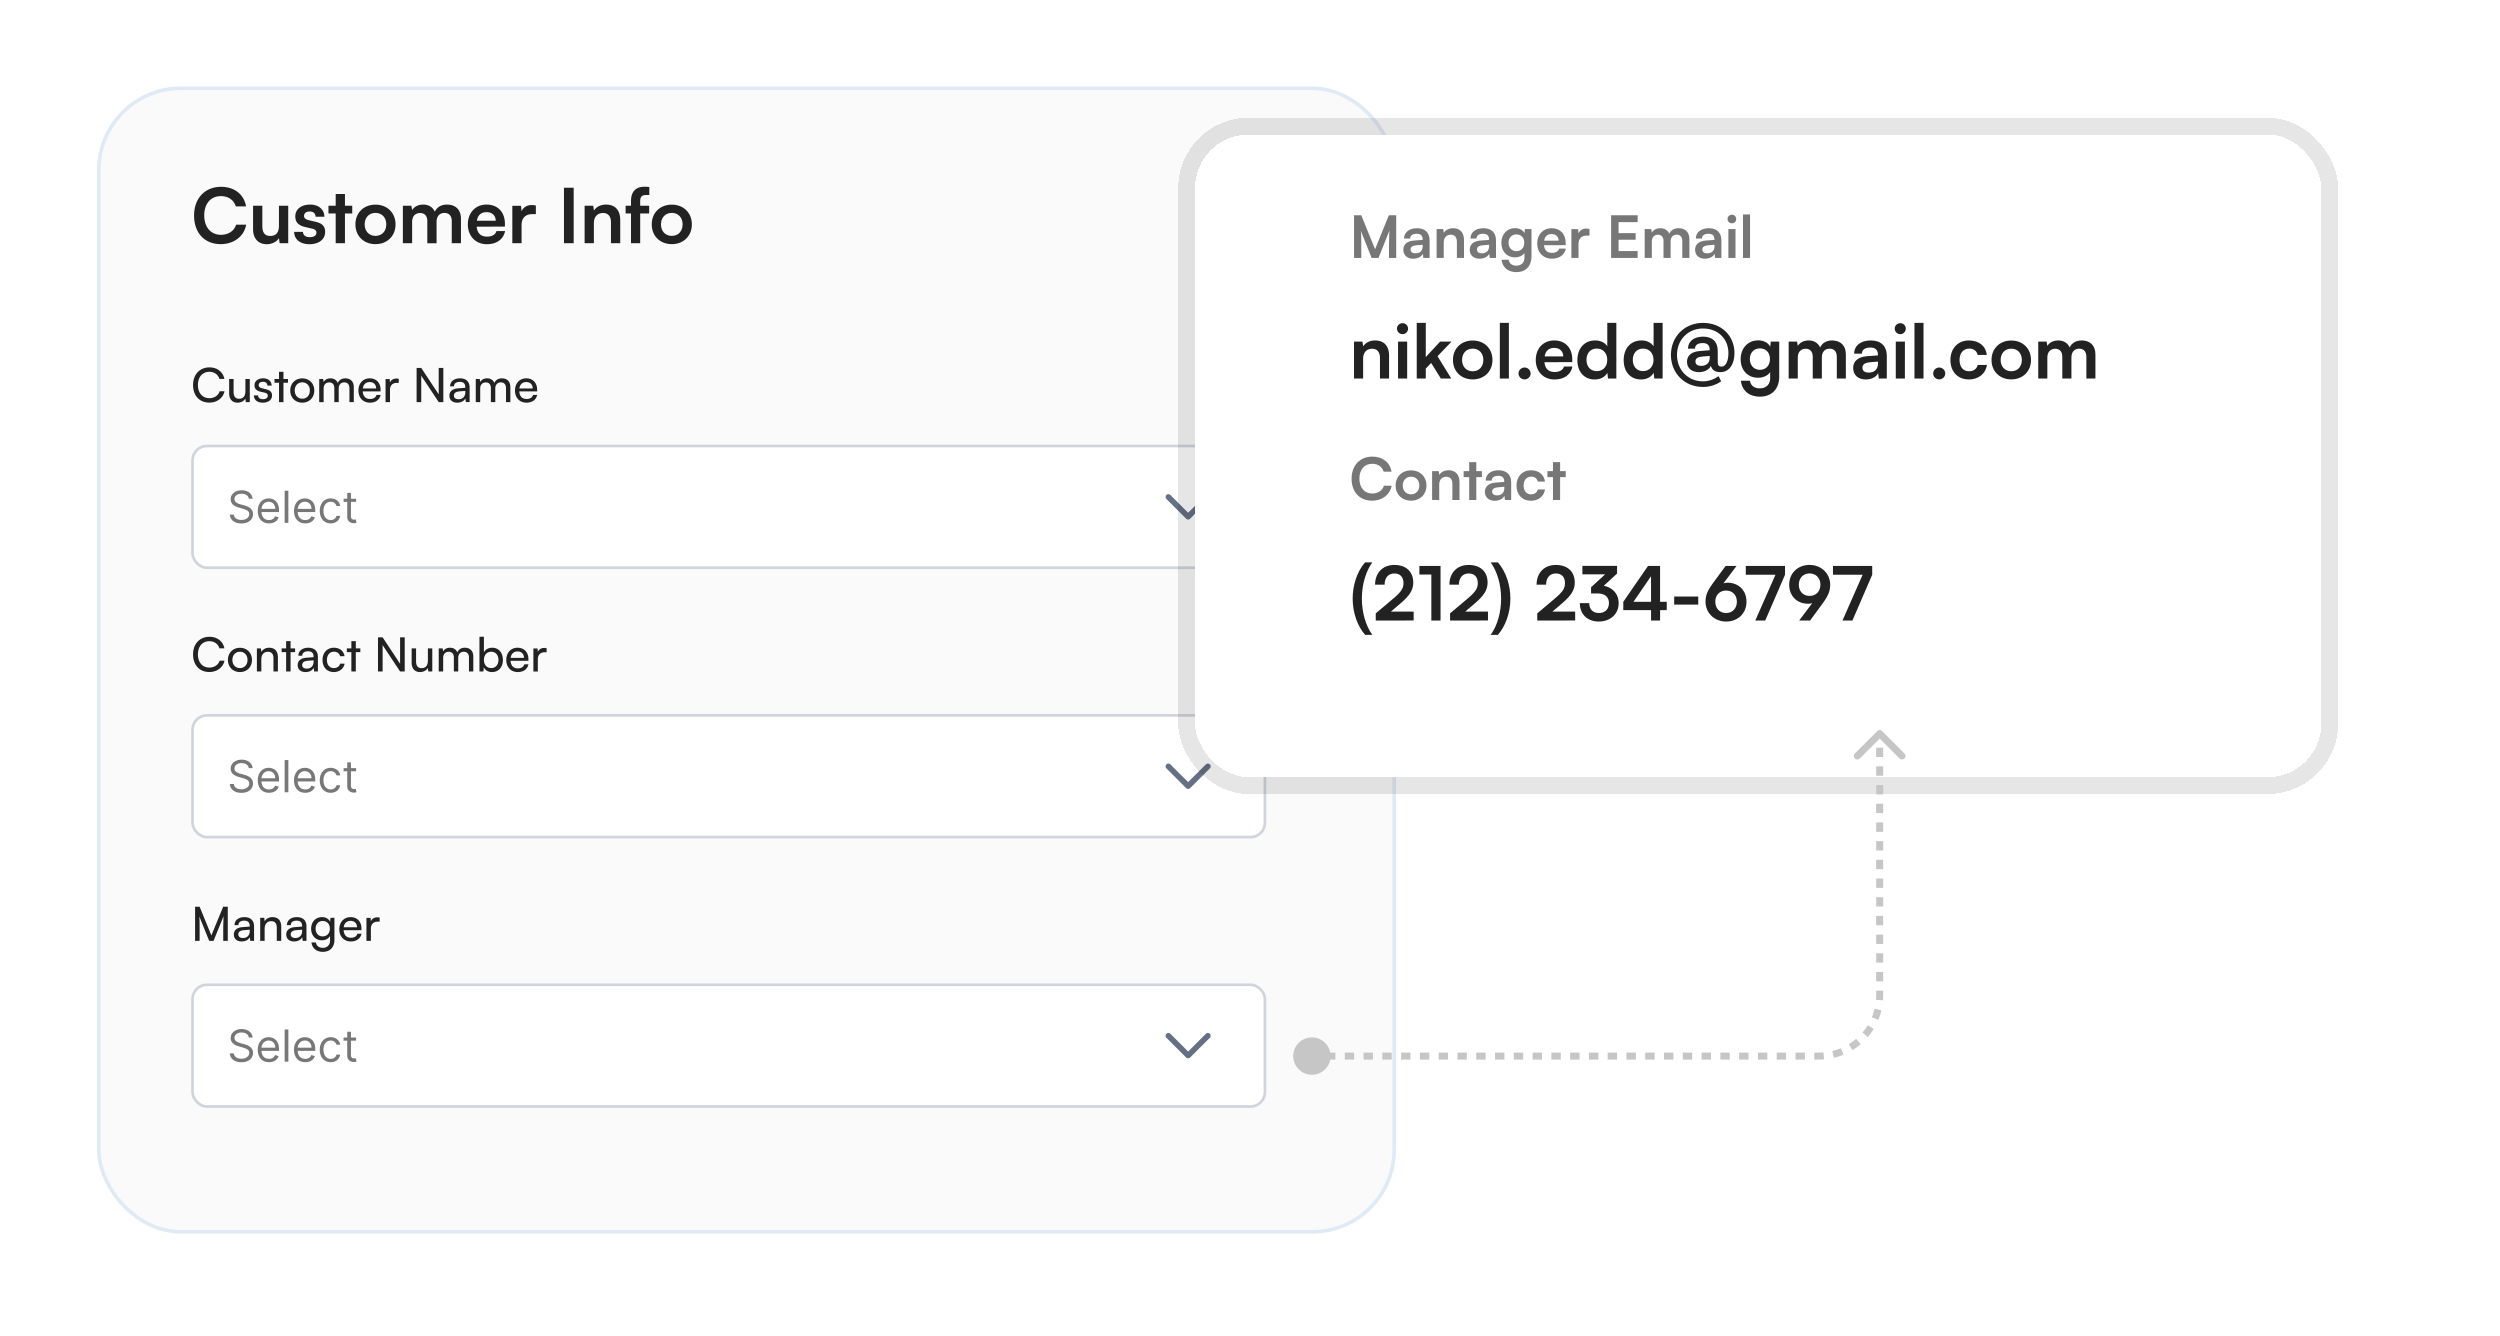 <svg xmlns="http://www.w3.org/2000/svg" xmlns:xlink="http://www.w3.org/1999/xlink" width="535" height="286" fill="none" xmlns:v="https://vecta.io/nano"><style><![CDATA[.B{fill:#777}.C{fill:#222}.D{fill:#fff}.E{color-interpolation-filters:sRGB}.F{flood-opacity:0}.G{stroke:#d0d5dd}.H{stroke-width:.592}.I{stroke:#667085}.J{stroke-width:1.207}.K{stroke-linecap:round}.L{stroke-linejoin:round}.M{shape-rendering:crispEdges}]]></style><g clip-path="url(#G)"><rect x=".75" y=".5" width="534" height="285" rx="16" class="D"/><mask id="A" maskUnits="userSpaceOnUse" x="0" y="0" width="535" height="286"><path fill="url(#F)" d="M.75.5h534v285H.75z"/></mask><g mask="url(#A)"><rect x="21.14" y="18.89" width="277.22" height="244.72" rx="17.55" fill="#fafafa" stroke="#e0eaf6" stroke-width=".78"/><path d="M112.664 86.171c-1.456 0-2.456-1.051-2.456-2.588 0-1.547.98-2.618 2.416-2.618 1.405 0 2.325.97 2.325 2.436v.354l-3.822.01c.071 1.041.617 1.617 1.557 1.617.738 0 1.223-.303 1.385-.869h.89c-.243 1.061-1.072 1.658-2.295 1.658zm-.04-4.407c-.829 0-1.355.495-1.476 1.365h2.85c0-.819-.535-1.365-1.374-1.365zm-9.86 4.286h-.95v-4.943h.849l.091.647c.253-.465.779-.788 1.476-.788.768 0 1.314.384 1.567 1.001.233-.617.829-1.001 1.597-1.001 1.132 0 1.82.708 1.82 1.85v3.235h-.93v-3.002c0-.778-.435-1.223-1.102-1.223-.718 0-1.193.505-1.193 1.294v2.932h-.94V83.04c0-.778-.425-1.203-1.092-1.203-.718 0-1.193.495-1.193 1.284v2.932zm-4.904.121c-1.061 0-1.688-.596-1.688-1.496 0-.91.677-1.476 1.84-1.567l1.557-.121v-.141c0-.829-.495-1.122-1.163-1.122-.799 0-1.254.354-1.254.95h-.829c0-1.031.849-1.708 2.123-1.708 1.223 0 2.052.647 2.052 1.981v3.103h-.809l-.101-.799c-.253.566-.93.92-1.729.92zm.273-.738c.9 0 1.446-.586 1.446-1.516v-.263l-1.264.101c-.839.081-1.183.404-1.183.89 0 .526.384.788 1.001.788zm-7.99.617h-.991v-7.309h.991l3.74 5.651v-5.651h.991v7.309h-.991l-3.74-5.651v5.651zm-4.808-4.984v.869h-.424c-.9 0-1.456.546-1.456 1.496v2.618h-.95v-4.933h.889l.061.748c.202-.516.698-.859 1.375-.859a2.29 2.29 0 0 1 .505.061zm-6.176 5.105c-1.456 0-2.456-1.051-2.456-2.588 0-1.547.981-2.618 2.416-2.618 1.405 0 2.325.97 2.325 2.436v.354l-3.821.01c.071 1.041.617 1.617 1.557 1.617.738 0 1.223-.303 1.385-.869h.89c-.243 1.061-1.072 1.658-2.295 1.658zm-.04-4.407c-.829 0-1.355.495-1.476 1.365h2.851c0-.819-.536-1.365-1.375-1.365zm-9.86 4.286h-.95v-4.943h.849l.091.647c.253-.465.778-.788 1.476-.788.768 0 1.314.384 1.567 1.001.233-.617.829-1.001 1.597-1.001 1.132 0 1.82.708 1.82 1.85v3.235h-.93v-3.002c0-.778-.435-1.223-1.102-1.223-.718 0-1.193.505-1.193 1.294v2.932h-.94V83.04c0-.778-.425-1.203-1.092-1.203-.718 0-1.193.495-1.193 1.284v2.932zm-7.147-2.477c0-1.526 1.092-2.598 2.578-2.598 1.476 0 2.568 1.072 2.568 2.598s-1.092 2.598-2.568 2.598c-1.486 0-2.578-1.072-2.578-2.598zm.96 0c0 1.031.657 1.749 1.617 1.749.95 0 1.617-.718 1.617-1.749s-.667-1.749-1.617-1.749c-.96 0-1.617.718-1.617 1.749zm-2.411 2.477h-.95v-4.145h-.97v-.799h.97V79.56h.95v1.547h.97v.799h-.97v4.145zm-6.33-1.435h.91c0 .505.384.809 1.011.809.667 0 1.051-.273 1.051-.728 0-.334-.162-.536-.677-.667l-.869-.202c-.88-.212-1.294-.647-1.294-1.375 0-.91.768-1.486 1.86-1.486 1.082 0 1.789.606 1.81 1.547h-.91c-.02-.495-.354-.809-.93-.809-.596 0-.93.263-.93.718 0 .334.243.556.728.677l.869.212c.839.202 1.254.586 1.254 1.324 0 .94-.809 1.537-1.981 1.537-1.162 0-1.9-.617-1.9-1.557zm-1.816-3.508h.94v4.943h-.849l-.101-.748c-.283.516-.94.869-1.668.869-1.152 0-1.799-.778-1.799-1.991v-3.073h.95v2.76c0 1.061.455 1.466 1.183 1.466.869 0 1.344-.556 1.344-1.617v-2.608zm-7.735 5.054c-2.082 0-3.467-1.496-3.467-3.76 0-2.254 1.425-3.781 3.518-3.781 1.648 0 2.911.981 3.184 2.477h-1.061c-.273-.95-1.092-1.526-2.153-1.526-1.476 0-2.446 1.112-2.446 2.82s.97 2.82 2.446 2.82c1.072 0 1.921-.576 2.194-1.476h1.051c-.313 1.456-1.617 2.426-3.265 2.426z" class="C"/><g filter="url(#B)"><rect x="40.898" y="94.55" width="230.1" height="26.65" rx="3.381" class="D"/><rect x="41.194" y="94.846" width="229.508" height="26.058" rx="3.085" class="G H"/><use xlink:href="#H" class="B"/><path d="M70.769 111.411c-.484 0-.901-.114-1.25-.343a2.23 2.23 0 0 1-.807-.944c-.188-.401-.282-.86-.282-1.375 0-.524.096-.987.289-1.388a2.28 2.28 0 0 1 .813-.945 2.19 2.19 0 0 1 1.224-.343c.363 0 .69.067.981.202s.53.323.716.565a1.76 1.76 0 0 1 .346.847h-.793a1.23 1.23 0 0 0-.403-.626c-.206-.183-.484-.275-.834-.275-.309 0-.58.081-.813.242s-.411.384-.541.676-.192.628-.192 1.018c0 .399.063.746.188 1.042a1.59 1.59 0 0 0 .538.689c.233.164.507.246.82.246a1.41 1.41 0 0 0 .561-.108c.168-.072.31-.175.427-.309a1.19 1.19 0 0 0 .249-.484h.793c-.045.305-.156.579-.333.823s-.407.435-.696.578-.621.212-1.002.212z" class="B"/><use xlink:href="#I" class="B"/><path d="M61.709 104.419v6.885h-.793v-6.885h.793z" class="B"/><use xlink:href="#J" class="B"/><path d="M53.242 106.14c-.04-.34-.204-.605-.491-.793s-.639-.282-1.055-.282a2 2 0 0 0-.8.148c-.226.098-.403.234-.531.406s-.188.369-.188.589c0 .183.044.341.131.474a1.17 1.17 0 0 0 .343.326 2.46 2.46 0 0 0 .437.211l.42.132.699.188c.179.047.379.112.598.195a2.78 2.78 0 0 1 .635.339c.204.141.372.323.504.545s.198.494.198.817a1.81 1.81 0 0 1-.292 1.008c-.193.3-.475.539-.847.716s-.819.266-1.348.266c-.493 0-.92-.08-1.281-.239s-.641-.381-.847-.666-.319-.615-.346-.991h.861c.022.26.11.475.262.645a1.42 1.42 0 0 0 .585.377c.237.08.493.121.766.121.318 0 .604-.052.857-.155s.454-.251.602-.437.222-.408.222-.659c0-.228-.064-.414-.192-.558s-.296-.26-.504-.349a5.36 5.36 0 0 0-.676-.236l-.847-.242c-.538-.154-.964-.375-1.277-.662s-.471-.662-.471-1.126c0-.385.104-.722.313-1.008a2.07 2.07 0 0 1 .847-.673c.356-.161.754-.242 1.193-.242s.838.08 1.183.239.619.372.82.645a1.61 1.61 0 0 1 .323.931h-.807z" class="B"/><path d="M250.035 105.762l4.226 4.225 4.226-4.225" class="I J K L"/></g><path d="M116.975 138.716v.87h-.425c-.9 0-1.456.546-1.456 1.496v2.618h-.95v-4.933h.89l.06.748c.203-.516.698-.859 1.375-.859a2.32 2.32 0 0 1 .506.06zm-6.177 5.105c-1.455 0-2.456-1.051-2.456-2.588 0-1.546.98-2.618 2.416-2.618 1.405 0 2.325.971 2.325 2.437v.353l-3.821.01c.07 1.042.616 1.618 1.556 1.618.738 0 1.224-.303 1.385-.87h.89c-.243 1.062-1.072 1.658-2.295 1.658zm-.04-4.407c-.829 0-1.355.495-1.476 1.365h2.851c0-.819-.536-1.365-1.375-1.365zm-7.295 4.286h-.859v-7.44h.95v3.346c.324-.647.991-.991 1.799-.991 1.416 0 2.265 1.112 2.265 2.639 0 1.496-.89 2.567-2.325 2.567-.779 0-1.436-.343-1.759-1.021l-.071.9zm.101-2.487c0 1.031.587 1.749 1.557 1.749s1.547-.728 1.547-1.749c0-1.011-.577-1.738-1.547-1.738s-1.557.727-1.557 1.738zm-8.727 2.487h-.95v-4.943h.849l.091.647c.253-.465.778-.789 1.476-.789.768 0 1.314.384 1.567 1.001.233-.617.829-1.001 1.597-1.001 1.132 0 1.82.708 1.82 1.85v3.235h-.93v-3.002c0-.779-.435-1.223-1.102-1.223-.718 0-1.193.505-1.193 1.293v2.932h-.94v-3.012c0-.779-.424-1.203-1.092-1.203-.718 0-1.193.495-1.193 1.283v2.932zm-3.269-4.943h.94v4.943h-.849l-.101-.748c-.283.516-.94.869-1.668.869-1.152 0-1.799-.778-1.799-1.991v-3.073h.95v2.76c0 1.061.455 1.465 1.183 1.465.869 0 1.344-.556 1.344-1.617v-2.608zM81.88 143.7h-.991v-7.309h.991l3.74 5.651v-5.651h.991v7.309h-.991l-3.74-5.651v5.651zm-5.739 0h-.95v-4.145h-.97v-.798h.97v-1.547h.95v1.547h.97v.798h-.97v4.145zm-7.119-2.467c0-1.546.981-2.618 2.426-2.618 1.243 0 2.113.708 2.285 1.81h-.95c-.162-.627-.667-.961-1.304-.961-.9 0-1.516.688-1.516 1.759 0 1.062.576 1.749 1.476 1.749.677 0 1.183-.354 1.354-.94h.95c-.192 1.072-1.112 1.789-2.305 1.789-1.456 0-2.416-1.031-2.416-2.588zm-3.631 2.588c-1.061 0-1.688-.596-1.688-1.496 0-.91.677-1.476 1.84-1.567l1.557-.121v-.141c0-.829-.495-1.123-1.162-1.123-.799 0-1.254.354-1.254.951h-.829c0-1.031.849-1.709 2.123-1.709 1.223 0 2.052.647 2.052 1.982v3.103h-.809l-.101-.799c-.253.567-.93.92-1.729.92zm.273-.738c.9 0 1.446-.586 1.446-1.516v-.263l-1.264.101c-.839.081-1.183.405-1.183.89 0 .526.384.788 1.001.788zm-3.482.617h-.95v-4.145h-.97v-.798h.97v-1.547h.95v1.547h.97v.798h-.97v4.145zm-6.26 0h-.95v-4.943h.859l.101.758c.313-.566.94-.9 1.638-.9 1.304 0 1.9.799 1.9 2.062v3.023h-.95v-2.81c0-1.001-.465-1.405-1.193-1.405-.89 0-1.405.637-1.405 1.597v2.618zm-7.147-2.477c0-1.526 1.092-2.598 2.578-2.598 1.476 0 2.568 1.072 2.568 2.598s-1.092 2.598-2.568 2.598c-1.486 0-2.578-1.071-2.578-2.598zm.96 0c0 1.031.657 1.749 1.617 1.749.95 0 1.617-.718 1.617-1.749s-.667-1.748-1.617-1.748c-.96 0-1.617.717-1.617 1.748zm-4.955 2.588c-2.082 0-3.467-1.496-3.467-3.76 0-2.255 1.425-3.781 3.518-3.781 1.648 0 2.911.981 3.184 2.477h-1.061c-.273-.951-1.092-1.527-2.153-1.527-1.476 0-2.446 1.112-2.446 2.821s.97 2.82 2.446 2.82c1.072 0 1.921-.576 2.194-1.476h1.051c-.313 1.456-1.617 2.426-3.265 2.426z" class="C"/><g filter="url(#C)"><rect x="40.898" y="152.2" width="230.1" height="26.65" rx="3.381" class="D"/><rect x="41.194" y="152.496" width="229.508" height="26.058" rx="3.085" class="G H"/><path d="M76.204 163.79v.673h-2.676v-.673h2.676zm-1.896-1.237h.793v4.922c0 .224.032.392.097.504s.152.184.256.222a1.02 1.02 0 0 0 .333.054 1.39 1.39 0 0 0 .215-.014l.134-.027.161.713a1.62 1.62 0 0 1-.592.094c-.224 0-.444-.048-.659-.145s-.39-.243-.531-.44-.208-.446-.208-.746v-5.137z" class="B"/><path d="M70.769 169.061c-.484 0-.901-.114-1.25-.343a2.23 2.23 0 0 1-.807-.944c-.188-.401-.282-.86-.282-1.375 0-.524.096-.987.289-1.388a2.28 2.28 0 0 1 .813-.945 2.19 2.19 0 0 1 1.224-.343c.363 0 .69.067.981.202s.53.323.716.565a1.76 1.76 0 0 1 .346.847h-.793c-.061-.236-.195-.444-.403-.625s-.484-.276-.834-.276c-.309 0-.58.081-.813.242s-.411.384-.541.676-.192.628-.192 1.018c0 .399.063.746.188 1.042a1.59 1.59 0 0 0 .538.689c.233.164.507.246.82.246a1.41 1.41 0 0 0 .561-.108c.168-.072.31-.175.427-.309a1.19 1.19 0 0 0 .249-.484h.793c-.045.305-.156.579-.333.823s-.407.435-.696.578-.621.212-1.002.212z" class="B"/><path d="M65.326 169.061c-.498 0-.927-.11-1.287-.329a2.21 2.21 0 0 1-.83-.928c-.193-.399-.289-.863-.289-1.392s.096-.995.289-1.398.466-.722.813-.948.757-.343 1.224-.343a2.44 2.44 0 0 1 .797.135 1.96 1.96 0 0 1 .716.437c.215.199.387.464.514.793s.192.735.192 1.217v.336h-3.98v-.686h3.173c0-.291-.058-.551-.175-.78a1.32 1.32 0 0 0-.491-.541c-.211-.132-.459-.198-.746-.198-.316 0-.589.078-.82.235a1.55 1.55 0 0 0-.528.605 1.78 1.78 0 0 0-.185.8v.457c0 .39.067.721.202.992s.326.474.568.615.523.209.844.209c.208 0 .397-.03.565-.088a1.2 1.2 0 0 0 .44-.269c.123-.121.218-.271.286-.45l.766.215c-.081.26-.216.489-.407.686s-.426.347-.706.457a2.63 2.63 0 0 1-.945.161z" class="B"/><path d="M61.709 162.069v6.885h-.793v-6.885h.793z" class="B"/><path d="M57.571 169.061c-.498 0-.927-.11-1.287-.329a2.21 2.21 0 0 1-.83-.928c-.193-.399-.289-.863-.289-1.392s.096-.995.289-1.398.466-.722.813-.948.757-.343 1.224-.343a2.44 2.44 0 0 1 .797.135 1.96 1.96 0 0 1 .716.437c.215.199.387.464.514.793s.192.735.192 1.217v.336h-3.98v-.686h3.173c0-.291-.058-.551-.175-.78a1.32 1.32 0 0 0-.491-.541c-.211-.132-.459-.198-.746-.198-.316 0-.589.078-.82.235a1.55 1.55 0 0 0-.528.605 1.78 1.78 0 0 0-.185.8v.457c0 .39.067.721.202.992s.326.474.568.615.523.209.844.209c.208 0 .397-.03.565-.088a1.2 1.2 0 0 0 .44-.269 1.22 1.22 0 0 0 .286-.45l.766.215c-.081.26-.216.489-.407.686s-.426.347-.706.457a2.63 2.63 0 0 1-.945.161z" class="B"/><use xlink:href="#K" class="B"/><path d="M250.035 163.412l4.226 4.225 4.226-4.225" class="I J K L"/></g><path d="M81.248 196.366v.87h-.425c-.9 0-1.456.546-1.456 1.496v2.618h-.95v-4.933h.89l.061.748c.202-.516.698-.859 1.375-.859a2.31 2.31 0 0 1 .505.06zm-6.176 5.105c-1.456 0-2.457-1.051-2.457-2.588 0-1.546.981-2.618 2.416-2.618 1.405 0 2.325.971 2.325 2.436v.354l-3.821.01c.071 1.042.617 1.618 1.557 1.618.738 0 1.223-.303 1.385-.87h.89c-.243 1.062-1.072 1.658-2.295 1.658zm-.04-4.407c-.829 0-1.355.495-1.476 1.365h2.851c0-.819-.536-1.365-1.375-1.365zm-8.448 1.688c0-1.395.9-2.487 2.335-2.487.799 0 1.415.364 1.729.981l.071-.839h.849v4.741c0 1.557-.96 2.547-2.477 2.547-1.344 0-2.264-.758-2.446-2.011h.95c.121.727.667 1.152 1.496 1.152.93 0 1.537-.607 1.537-1.547v-.99c-.323.576-.971.92-1.749.92-1.405 0-2.295-1.082-2.295-2.467zm.95-.02c0 .93.576 1.658 1.506 1.658.96 0 1.547-.688 1.547-1.658 0-.95-.566-1.638-1.537-1.638-.95 0-1.516.728-1.516 1.638zm-4.591 2.739c-1.061 0-1.688-.596-1.688-1.496 0-.91.677-1.476 1.84-1.567l1.557-.121v-.141c0-.829-.495-1.123-1.162-1.123-.799 0-1.254.354-1.254.951h-.829c0-1.031.849-1.709 2.123-1.709 1.223 0 2.052.647 2.052 1.982v3.103h-.809l-.101-.799c-.253.566-.93.92-1.729.92zm.273-.738c.9 0 1.446-.586 1.446-1.516v-.263l-1.264.101c-.839.081-1.183.405-1.183.89 0 .526.384.788 1.001.788zm-6.583.617h-.95v-4.943h.859l.101.758c.313-.566.94-.9 1.638-.9 1.304 0 1.9.799 1.9 2.062v3.023h-.95v-2.81c0-1.001-.465-1.405-1.193-1.405-.89 0-1.405.636-1.405 1.597v2.618zm-4.904.121c-1.061 0-1.688-.596-1.688-1.496 0-.91.677-1.476 1.84-1.567l1.557-.121v-.141c0-.829-.495-1.123-1.163-1.123-.799 0-1.254.354-1.254.951h-.829c0-1.031.849-1.709 2.123-1.709 1.223 0 2.052.647 2.052 1.982v3.103h-.809l-.101-.799c-.253.566-.93.92-1.729.92zm.273-.738c.9 0 1.446-.586 1.446-1.516v-.263l-1.264.101c-.839.081-1.183.405-1.183.89 0 .526.384.788 1.001.788zm-9.284.617h-.97v-7.309h.97l2.517 6.146 2.517-6.146h.991v7.309h-.971v-2.891l.061-2.376-2.133 5.267h-.93l-2.123-5.246c.05.353.071 1.101.071 2.122v3.124z" class="C"/><g filter="url(#D)"><rect x="40.898" y="209.85" width="230.1" height="26.65" rx="3.381" class="D"/><rect x="41.194" y="210.146" width="229.508" height="26.058" rx="3.085" class="G H"/><path d="M76.204 221.44v.673h-2.676v-.673h2.676zm-1.896-1.237h.793v4.922c0 .224.032.392.097.504s.152.184.256.222a1.02 1.02 0 0 0 .333.054 1.39 1.39 0 0 0 .215-.014l.134-.027.161.713a1.62 1.62 0 0 1-.592.094c-.224 0-.444-.048-.659-.145s-.39-.243-.531-.44-.208-.446-.208-.746v-5.137z" class="B"/><path d="M70.769 226.711c-.484 0-.901-.114-1.25-.343a2.23 2.23 0 0 1-.807-.944c-.188-.401-.282-.86-.282-1.375 0-.524.096-.987.289-1.388a2.28 2.28 0 0 1 .813-.945 2.19 2.19 0 0 1 1.224-.343c.363 0 .69.067.981.202s.53.323.716.565a1.76 1.76 0 0 1 .346.847h-.793c-.061-.236-.195-.444-.403-.625s-.484-.276-.834-.276c-.309 0-.58.081-.813.242s-.411.384-.541.676-.192.628-.192 1.018c0 .399.063.746.188 1.042a1.59 1.59 0 0 0 .538.689c.233.164.507.246.82.246a1.41 1.41 0 0 0 .561-.108c.168-.072.31-.175.427-.309a1.19 1.19 0 0 0 .249-.484h.793c-.045.305-.156.579-.333.823s-.407.435-.696.579-.621.211-1.002.211z" class="B"/><path d="M65.326 226.711c-.498 0-.927-.11-1.287-.329a2.21 2.21 0 0 1-.83-.928c-.193-.399-.289-.863-.289-1.392s.096-.995.289-1.398.466-.722.813-.948.757-.343 1.224-.343a2.44 2.44 0 0 1 .797.135 1.96 1.96 0 0 1 .716.437c.215.199.387.464.514.793s.192.735.192 1.217v.336h-3.98v-.686h3.173c0-.291-.058-.551-.175-.78a1.32 1.32 0 0 0-.491-.541c-.211-.132-.459-.198-.746-.198-.316 0-.589.078-.82.235s-.404.357-.528.605a1.78 1.78 0 0 0-.185.8v.457c0 .39.067.721.202.992s.326.474.568.615.523.209.844.209c.208 0 .397-.029.565-.088a1.2 1.2 0 0 0 .44-.269c.123-.121.218-.271.286-.45l.766.215c-.081.26-.216.489-.407.686s-.426.347-.706.457-.595.161-.945.161z" class="B"/><path d="M61.709 219.719v6.885h-.793v-6.885h.793z" class="B"/><path d="M57.571 226.711c-.498 0-.927-.11-1.287-.329a2.21 2.21 0 0 1-.83-.928c-.193-.399-.289-.863-.289-1.392s.096-.995.289-1.398.466-.722.813-.948.757-.343 1.224-.343a2.44 2.44 0 0 1 .797.135 1.96 1.96 0 0 1 .716.437c.215.199.387.464.514.793s.192.735.192 1.217v.336h-3.98v-.686h3.173c0-.291-.058-.551-.175-.78a1.32 1.32 0 0 0-.491-.541c-.211-.132-.459-.198-.746-.198-.316 0-.589.078-.82.235s-.405.357-.528.605a1.78 1.78 0 0 0-.185.8v.457c0 .39.067.721.202.992s.326.474.568.615.523.209.844.209c.208 0 .397-.029.565-.088a1.2 1.2 0 0 0 .44-.269 1.22 1.22 0 0 0 .286-.45l.766.215c-.081.26-.216.489-.407.686s-.426.347-.706.457-.595.161-.945.161z" class="B"/><path d="M53.242 221.44c-.04-.34-.204-.605-.491-.793s-.639-.282-1.055-.282a2 2 0 0 0-.8.148c-.226.098-.403.234-.531.406s-.188.369-.188.589c0 .183.044.341.131.474a1.17 1.17 0 0 0 .343.326c.139.085.285.155.437.212l.42.131.699.188c.179.047.379.112.598.195a2.78 2.78 0 0 1 .635.339c.204.142.372.323.504.545s.198.494.198.817a1.81 1.81 0 0 1-.292 1.008c-.193.3-.475.539-.847.716s-.819.266-1.348.266c-.493 0-.92-.08-1.281-.239s-.641-.381-.847-.666-.319-.615-.346-.991h.861c.022.26.11.475.262.645a1.42 1.42 0 0 0 .585.377c.237.08.493.121.766.121.318 0 .604-.052.857-.155s.454-.251.602-.437.222-.408.222-.659c0-.228-.064-.414-.192-.558s-.296-.26-.504-.349a5.36 5.36 0 0 0-.676-.236l-.847-.242c-.538-.154-.964-.375-1.277-.662s-.471-.662-.471-1.126c0-.385.104-.722.313-1.008s.493-.514.847-.673.754-.242 1.193-.242.838.08 1.183.239.619.372.82.645a1.61 1.61 0 0 1 .323.931h-.807z" class="B"/><path d="M250.035 221.062l4.226 4.225 4.226-4.225" class="I J K L"/></g><path d="M139.475 48.02c0-2.503 1.803-4.225 4.29-4.225s4.29 1.722 4.29 4.225-1.804 4.225-4.29 4.225-4.29-1.722-4.29-4.225zm1.982 0c0 1.462.943 2.454 2.308 2.454s2.307-.991 2.307-2.454-.942-2.454-2.307-2.454-2.308.991-2.308 2.454zm-7.576-3.997h1.154v-.975c0-2.178 1.154-3.087 2.892-3.087.309 0 .683.016 1.024.081v1.69h-.699c-1.007 0-1.251.52-1.251 1.316v.975h1.918v1.657h-1.918v6.37h-1.966v-6.37h-1.154v-1.657zm-6.79 8.027h-1.983v-8.027h1.836l.163 1.04c.504-.812 1.479-1.284 2.567-1.284 2.015 0 3.055 1.251 3.055 3.331v4.94h-1.982v-4.469c0-1.349-.666-1.999-1.69-1.999-1.219 0-1.966.845-1.966 2.145v4.322zm-4.323-11.879V52.05h-2.08V40.171h2.08zm-8.095 3.819v1.836h-.731c-1.43 0-2.324.764-2.324 2.324v3.9h-1.982v-8.011h1.869l.113 1.17c.342-.796 1.105-1.332 2.178-1.332a3.48 3.48 0 0 1 .877.114zm-10.491 8.271c-2.389 0-4.063-1.739-4.063-4.225 0-2.519 1.641-4.257 3.998-4.257 2.405 0 3.932 1.609 3.932 4.111v.601l-6.045.016c.146 1.414.894 2.129 2.21 2.129 1.089 0 1.804-.422 2.031-1.186h1.837c-.342 1.755-1.804 2.811-3.9 2.811zm-.049-6.858c-1.17 0-1.885.634-2.08 1.836h4.03c0-1.105-.764-1.836-1.95-1.836zM88.196 52.05h-1.983v-8.027h1.82l.162.943c.406-.666 1.219-1.186 2.373-1.186 1.219 0 2.064.601 2.486 1.527.406-.926 1.349-1.527 2.568-1.527 1.95 0 3.022 1.17 3.022 3.023v5.249h-1.966v-4.729c0-1.154-.617-1.755-1.56-1.755-.959 0-1.69.617-1.69 1.934v4.55h-1.983v-4.745c0-1.121-.601-1.722-1.544-1.722s-1.706.617-1.706 1.917v4.55zm-12.134-4.03c0-2.503 1.804-4.225 4.29-4.225s4.29 1.722 4.29 4.225-1.804 4.225-4.29 4.225-4.29-1.722-4.29-4.225zm1.983 0c0 1.462.942 2.454 2.308 2.454s2.307-.991 2.307-2.454-.942-2.454-2.307-2.454-2.308.991-2.308 2.454zm-4.225 4.03h-1.983v-6.37h-1.544v-1.657h1.544V41.52h1.983v2.502h1.56v1.657h-1.56v6.37zm-10.87-2.437h1.885c.016.699.536 1.138 1.446 1.138.926 0 1.43-.374 1.43-.959 0-.406-.211-.699-.926-.861l-1.446-.341c-1.446-.325-2.145-1.008-2.145-2.291 0-1.576 1.332-2.519 3.185-2.519 1.804 0 3.022 1.04 3.039 2.6h-1.885c-.016-.683-.471-1.121-1.235-1.121-.78 0-1.235.358-1.235.959 0 .455.357.748 1.04.91l1.446.341c1.349.309 2.031.926 2.031 2.161 0 1.625-1.381 2.633-3.364 2.633-1.999 0-3.266-1.073-3.266-2.649zm-3.254-5.59h1.983v8.027h-1.836l-.146-1.072c-.488.764-1.528 1.284-2.6 1.284-1.852 0-2.941-1.251-2.941-3.218v-5.021h1.983v4.322c0 1.528.601 2.145 1.706 2.145 1.251 0 1.852-.731 1.852-2.259v-4.209zm-12.46 8.222c-3.461 0-5.704-2.405-5.704-6.126 0-3.689 2.324-6.142 5.801-6.142 2.811 0 4.908 1.641 5.314 4.192h-2.194c-.406-1.381-1.593-2.194-3.169-2.194-2.194 0-3.575 1.593-3.575 4.127 0 2.519 1.398 4.144 3.575 4.144 1.609 0 2.844-.845 3.234-2.161h2.161c-.455 2.502-2.633 4.16-5.444 4.16z" class="C"/><g filter="url(#E)" class="M"><rect x="267.75" y="18" width="241" height="137.5" rx="11.4" class="D"/><rect x="265.95" y="16.2" width="244.6" height="141.1" rx="13.2" stroke="#000" stroke-opacity=".1" stroke-width="3.6"/></g><path d="M374.51 55.2h-1.512v-9.3h1.512v9.3zm-3.876-7.412c-.525 0-.937-.413-.937-.925s.412-.912.937-.912a.91.91 0 0 1 .913.912.92.92 0 0 1-.913.925zm-.762 7.413v-6.175h1.525V55.2h-1.525z" class="B"/><use xlink:href="#L" class="B"/><path d="M353.489 55.2h-1.525v-6.175h1.4l.125.725c.313-.513.938-.913 1.825-.913.938 0 1.588.462 1.913 1.175.312-.713 1.037-1.175 1.975-1.175 1.5 0 2.325.9 2.325 2.325V55.2h-1.513v-3.638c0-.888-.475-1.35-1.2-1.35-.737 0-1.3.475-1.3 1.488v3.5h-1.525v-3.65c0-.862-.462-1.325-1.187-1.325s-1.313.475-1.313 1.475v3.5zm-3.034 0h-5.675v-9.138h5.675v1.475h-4.075v2.35h3.65V51.3h-3.65v2.425h4.075V55.2zM340.153 49v1.413h-.562c-1.1 0-1.788.587-1.788 1.788v3h-1.525v-6.163h1.438l.087.9c.263-.612.85-1.025 1.675-1.025.213 0 .425.025.675.087zm-8.07 6.363c-1.838 0-3.125-1.337-3.125-3.25 0-1.937 1.262-3.275 3.075-3.275 1.85 0 3.025 1.238 3.025 3.163v.462l-4.65.013c.112 1.087.687 1.637 1.7 1.637.837 0 1.387-.325 1.562-.912h1.413c-.263 1.35-1.388 2.162-3 2.162zm-.038-5.275c-.9 0-1.45.488-1.6 1.413h3.1c0-.85-.587-1.413-1.5-1.413zm-10.753 1.887c0-1.8 1.175-3.15 2.937-3.15.925 0 1.65.387 2.013 1.05l.087-.85h1.413v5.863c0 2.063-1.238 3.35-3.238 3.35-1.775 0-2.987-1.012-3.175-2.662h1.525c.1.8.713 1.275 1.65 1.275 1.05 0 1.725-.663 1.725-1.687v-1.025c-.387.575-1.15.938-2.037.938-1.75 0-2.9-1.312-2.9-3.1zm1.537-.038c0 1.038.663 1.813 1.663 1.813 1.05 0 1.7-.737 1.7-1.812 0-1.05-.638-1.775-1.7-1.775-1.013 0-1.663.762-1.663 1.775zm-6.198 3.426c-1.312 0-2.112-.762-2.112-1.925 0-1.138.825-1.85 2.287-1.962l1.85-.138V51.2c0-.838-.5-1.175-1.275-1.175-.9 0-1.4.375-1.4 1.025h-1.3c0-1.337 1.1-2.212 2.775-2.212 1.663 0 2.688.9 2.688 2.613v3.75h-1.338l-.112-.913c-.263.637-1.1 1.075-2.063 1.075zm.5-1.15c.938 0 1.538-.562 1.538-1.512v-.325l-1.288.1c-.95.087-1.312.4-1.312.9 0 .563.375.837 1.062.837zm-8.173.987h-1.525v-6.175h1.413l.125.8c.387-.625 1.137-.988 1.975-.988 1.55 0 2.35.962 2.35 2.563v3.8h-1.525v-3.437c0-1.038-.513-1.538-1.3-1.538-.938 0-1.513.65-1.513 1.65V55.2zm-6.536.163c-1.312 0-2.112-.762-2.112-1.925 0-1.138.825-1.85 2.287-1.962l1.85-.138V51.2c0-.838-.5-1.175-1.275-1.175-.9 0-1.4.375-1.4 1.025h-1.3c0-1.337 1.1-2.212 2.775-2.212 1.663 0 2.688.9 2.688 2.613v3.75h-1.338l-.112-.913c-.263.637-1.1 1.075-2.063 1.075zm.5-1.15c.938 0 1.538-.562 1.538-1.512v-.325l-1.288.1c-.95.087-1.312.4-1.312.9 0 .563.375.837 1.062.837zm-11.609.987h-1.55v-9.138h1.55l2.95 7.275 2.95-7.275h1.575V55.2h-1.55v-2.812l.087-3.025L295 55.2h-1.475l-2.312-5.825c.087.55.1 1.413.1 2.55V55.2zm42.549 51.8h-1.525v-4.9h-1.188v-1.275h1.188V98.9h1.525v1.925h1.2v1.275h-1.2v4.9zm-9.335-3.1c0-1.912 1.262-3.262 3.087-3.262 1.688 0 2.838.937 3 2.425h-1.525c-.175-.7-.687-1.063-1.412-1.063-.975 0-1.625.738-1.625 1.9s.6 1.888 1.575 1.888c.762 0 1.3-.375 1.462-1.05h1.538c-.188 1.437-1.388 2.425-3 2.425-1.875 0-3.1-1.3-3.1-3.263zm-4.649 3.263c-1.312 0-2.112-.763-2.112-1.925 0-1.138.825-1.85 2.287-1.963l1.85-.137V103c0-.837-.5-1.175-1.275-1.175-.9 0-1.4.375-1.4 1.025h-1.3c0-1.337 1.1-2.212 2.775-2.212 1.663 0 2.688.9 2.688 2.612V107h-1.338l-.112-.912c-.263.637-1.1 1.075-2.063 1.075zm.5-1.15c.938 0 1.538-.563 1.538-1.513v-.325l-1.288.1c-.95.088-1.312.4-1.312.9 0 .563.375.838 1.062.838zm-4.449.987h-1.525v-4.9h-1.187v-1.275h1.187V98.9h1.525v1.925h1.2v1.275h-1.2v4.9zm-7.935 0h-1.525v-6.175h1.412l.125.8c.388-.625 1.138-.987 1.975-.987 1.55 0 2.35.962 2.35 2.562v3.8h-1.525v-3.437c0-1.038-.512-1.538-1.3-1.538-.937 0-1.512.65-1.512 1.65V107zm-9.334-3.1c0-1.925 1.387-3.25 3.3-3.25s3.3 1.325 3.3 3.25-1.388 3.25-3.3 3.25-3.3-1.325-3.3-3.25zm1.525 0c0 1.125.725 1.888 1.775 1.888s1.775-.763 1.775-1.888-.725-1.887-1.775-1.887-1.775.762-1.775 1.887zm-6.56 3.25c-2.663 0-4.388-1.85-4.388-4.712 0-2.838 1.788-4.725 4.463-4.725 2.162 0 3.775 1.262 4.087 3.225H296.1c-.313-1.063-1.225-1.688-2.438-1.688-1.687 0-2.75 1.225-2.75 3.175 0 1.938 1.075 3.188 2.75 3.188 1.238 0 2.188-.65 2.488-1.663h1.662c-.35 1.925-2.025 3.2-4.187 3.2z" class="B"/><use xlink:href="#M" class="C"/><use xlink:href="#N" class="C"/><path d="M417.388 77.032c0-2.448 1.616-4.176 3.952-4.176 2.16 0 3.632 1.2 3.84 3.104h-1.952c-.224-.896-.88-1.36-1.808-1.36-1.248 0-2.08.944-2.08 2.432s.768 2.416 2.016 2.416c.976 0 1.664-.48 1.872-1.344h1.968c-.24 1.84-1.776 3.104-3.84 3.104-2.4 0-3.968-1.664-3.968-4.176zm-2.396 4.16c-.704 0-1.296-.576-1.296-1.264 0-.704.592-1.28 1.296-1.28s1.296.576 1.296 1.28c0 .688-.592 1.264-1.296 1.264zm-3.36-.192h-1.936V69.096h1.936V81zm-4.96-9.488c-.672 0-1.201-.528-1.201-1.184s.529-1.168 1.201-1.168c.64 0 1.168.512 1.168 1.168s-.528 1.184-1.168 1.184zM405.696 81v-7.904h1.951V81h-1.951zm-6.414.208c-1.68 0-2.704-.976-2.704-2.464 0-1.456 1.056-2.368 2.928-2.512l2.368-.176v-.176c0-1.072-.64-1.504-1.632-1.504-1.152 0-1.792.48-1.792 1.312h-1.664c0-1.712 1.408-2.832 3.552-2.832 2.128 0 3.44 1.152 3.44 3.344V81h-1.712l-.144-1.168c-.336.816-1.408 1.376-2.64 1.376zm.64-1.472c1.2 0 1.968-.72 1.968-1.936v-.416l-1.648.128c-1.216.112-1.68.512-1.68 1.152 0 .72.48 1.072 1.36 1.072zM384.726 81h-1.952v-7.904h1.792l.16.928c.4-.656 1.2-1.168 2.336-1.168 1.2 0 2.032.592 2.448 1.504.4-.912 1.328-1.504 2.528-1.504 1.92 0 2.976 1.152 2.976 2.976V81h-1.936v-4.656c0-1.136-.608-1.728-1.536-1.728-.944 0-1.664.608-1.664 1.904V81h-1.952v-4.672c0-1.104-.592-1.696-1.52-1.696s-1.68.608-1.68 1.888V81zm-12.229-4.128c0-2.304 1.504-4.032 3.76-4.032 1.184 0 2.112.496 2.576 1.344l.112-1.088h1.808V80.6c0 2.64-1.584 4.288-4.144 4.288-2.272 0-3.824-1.296-4.064-3.408h1.952c.128 1.024.912 1.632 2.112 1.632 1.344 0 2.208-.848 2.208-2.16V79.64c-.496.736-1.472 1.2-2.608 1.2-2.24 0-3.712-1.68-3.712-3.968zm1.968-.048c0 1.328.848 2.32 2.128 2.32 1.344 0 2.176-.944 2.176-2.32 0-1.344-.816-2.272-2.176-2.272-1.296 0-2.128.976-2.128 2.272zm-13.445.576c0-1.28.928-2.144 2.688-2.272l2.16-.176v-.16c0-.912-.512-1.376-1.488-1.376-1.056 0-1.648.432-1.648 1.2h-1.504c0-1.552 1.264-2.576 3.232-2.576 2 0 3.136 1.104 3.136 3.04v2.48c0 .608.272.896.816.896.88 0 1.472-1.168 1.472-2.896 0-3.072-2.256-5.264-5.44-5.264-3.2 0-5.568 2.416-5.568 5.648 0 3.248 2.368 5.664 5.568 5.664 1.152 0 2.32-.4 3.328-1.104l.56 1.088c-1.12.8-2.464 1.216-3.888 1.216-3.936 0-6.864-2.928-6.864-6.864 0-3.92 2.944-6.848 6.864-6.848 3.904 0 6.736 2.72 6.736 6.464 0 2.464-1.184 4.08-3.024 4.08-1.104 0-1.808-.48-2.032-1.36-.32.8-1.36 1.36-2.512 1.36-1.616 0-2.592-.848-2.592-2.24zm1.808-.064c0 .64.416.96 1.248.96 1.12 0 1.808-.656 1.808-1.744v-.384l-1.52.128c-1.088.096-1.536.416-1.536 1.04z" class="C"/><use xlink:href="#O" class="C"/><path d="M341.272 81.208c-2.288 0-3.712-1.68-3.712-4.128 0-2.464 1.44-4.224 3.824-4.224 1.104 0 2.08.464 2.576 1.248v-5.008h1.936V81h-1.792l-.128-1.232c-.48.912-1.504 1.44-2.704 1.44zm.432-1.792c1.36 0 2.24-.976 2.24-2.4s-.88-2.416-2.24-2.416-2.192 1.008-2.192 2.416.832 2.4 2.192 2.4zm-9.051 1.792c-2.352 0-4-1.712-4-4.16 0-2.48 1.616-4.192 3.936-4.192 2.368 0 3.872 1.584 3.872 4.048v.592l-5.952.016c.144 1.392.88 2.096 2.176 2.096 1.072 0 1.776-.416 2-1.168h1.808c-.336 1.728-1.776 2.768-3.84 2.768zm-.048-6.752c-1.152 0-1.856.624-2.048 1.808h3.968c0-1.088-.752-1.808-1.92-1.808zm-6.348 6.736c-.704 0-1.296-.576-1.296-1.264 0-.704.592-1.28 1.296-1.28a1.3 1.3 0 0 1 1.297 1.28c0 .688-.593 1.264-1.297 1.264zM322.898 81h-1.936V69.096h1.936V81zm-11.963-3.968c0-2.464 1.776-4.16 4.224-4.16s4.224 1.696 4.224 4.16-1.776 4.16-4.224 4.16-4.224-1.696-4.224-4.16zm1.952 0c0 1.44.928 2.416 2.272 2.416s2.272-.976 2.272-2.416-.928-2.416-2.272-2.416-2.272.976-2.272 2.416zM305.117 81h-1.936V69.096h1.936v7.312l3.072-3.312h2.448l-3.008 3.136L310.573 81h-2.24l-2.064-3.328-1.152 1.2V81zm-4.961-9.488c-.672 0-1.2-.528-1.2-1.184s.528-1.168 1.2-1.168c.64 0 1.168.512 1.168 1.168s-.528 1.184-1.168 1.184zM299.18 81v-7.904h1.952V81h-1.952zm-7.47 0h-1.952v-7.904h1.808l.16 1.024c.496-.8 1.456-1.264 2.528-1.264 1.984 0 3.008 1.232 3.008 3.28V81h-1.952v-4.4c0-1.328-.656-1.968-1.664-1.968-1.2 0-1.936.832-1.936 2.112V81zm100.543 40.104h8.4v1.888l-4.24 9.808h-2.128l4.32-9.808h-6.352v-1.888zm-2.373 8.256l-2.528 3.44h-2.336l2.8-3.728c-.288.08-.592.128-.88.128-2.416 0-4.048-1.696-4.048-4.064 0-2.496 1.856-4.24 4.352-4.24 2.528 0 4.416 1.856 4.416 4.256 0 1.408-.464 2.432-1.776 4.208zm-.32-4.224c0-1.424-.944-2.416-2.32-2.416-1.344 0-2.288.992-2.288 2.416 0 1.408.944 2.384 2.288 2.384 1.392 0 2.32-.976 2.32-2.384zm-15.964-4.032h8.4v1.888l-4.24 9.808h-2.128l4.32-9.808h-6.352v-1.888zm-6.838 3.44l2.528-3.44h2.336l-2.8 3.728c.288-.08.592-.128.88-.128 2.416 0 4.048 1.696 4.048 4.064 0 2.496-1.856 4.24-4.352 4.24-2.528 0-4.416-1.856-4.416-4.256 0-1.408.464-2.432 1.776-4.208zm.32 4.224c0 1.424.944 2.416 2.32 2.416 1.328 0 2.288-.992 2.288-2.416 0-1.408-.944-2.384-2.288-2.384-1.392 0-2.32.976-2.32 2.384zm-8.805.624v-1.728h5.152v1.728h-5.152zm-1.592 1.184h-1.424v2.224h-1.936v-2.224h-5.936v-1.792l5.296-7.68h2.576v7.68h1.424v1.792zm-7.12-1.792h3.76v-5.472l-3.76 5.472zm-7.651-1.776h-1.424v-1.328l3.008-2.768h-4.864v-1.808h7.424v1.632l-2.848 2.624c1.792.352 3.184 1.664 3.184 3.728 0 2.4-1.872 3.92-4.24 3.92-2.288 0-4.064-1.408-4.064-3.936h2.016c0 1.344.832 2.112 2.08 2.112 1.28 0 2.128-.832 2.128-2.128 0-1.184-.768-2.048-2.4-2.048z" class="C"/><use xlink:href="#P" class="C"/><path d="M320.552 135.856H319c1.472-1.984 2.24-4.928 2.24-7.76 0-3.104-.912-5.936-2.24-7.744h1.552c1.76 2 2.672 4.944 2.672 7.744 0 3.072-1.072 5.936-2.672 7.76zm-2.126-3.072l-8.112.016v-1.536l3.824-3.232c1.584-1.344 2.112-2.112 2.112-3.232 0-1.328-.72-2.08-1.952-2.08-1.28 0-2.08.896-2.096 2.4h-2.032c.016-2.56 1.648-4.224 4.128-4.224 2.496 0 4.048 1.424 4.048 3.792 0 1.632-.896 2.864-2.672 4.384l-2.112 1.808h4.864v1.904zm-12.119-9.84h-2.56v-1.84h4.528V132.8h-1.968v-9.856zm-3.787 9.84l-8.112.016v-1.536l3.824-3.232c1.584-1.344 2.112-2.112 2.112-3.232 0-1.328-.72-2.08-1.952-2.08-1.28 0-2.08.896-2.096 2.4h-2.032c.016-2.56 1.648-4.224 4.128-4.224 2.496 0 4.048 1.424 4.048 3.792 0 1.632-.896 2.864-2.672 4.384l-2.112 1.808h4.864v1.904zm-8.842 3.072h-1.552c-1.6-1.824-2.656-4.688-2.656-7.76 0-2.8.896-5.744 2.656-7.744h1.552c-1.328 1.808-2.24 4.64-2.24 7.744 0 2.832.784 5.776 2.24 7.76z" class="C"/><path d="M276.75 226a4 4 0 1 0 8 0 4 4 0 1 0-8 0zm126.03-69.53a.75.75 0 0 0-1.06 0l-4.773 4.773a.75.75 0 0 0 0 1.06.75.75 0 0 0 1.06 0l4.243-4.242 4.243 4.242a.75.75 0 0 0 1.06 0 .75.75 0 0 0 0-1.06l-4.773-4.773zm-122.03 70.28h1.005v-1.5h-1.005v1.5zm3.014 0h2.009v-1.5h-2.009v1.5zm4.018 0h2.01v-1.5h-2.01v1.5zm4.019 0h2.009v-1.5h-2.009v1.5zm4.018 0h2.01v-1.5h-2.01v1.5zm4.019 0h2.009v-1.5h-2.009v1.5zm4.018 0h2.01v-1.5h-2.01v1.5zm4.019 0h2.009v-1.5h-2.009v1.5zm4.019 0h2.009v-1.5h-2.009v1.5zm4.018 0h2.009v-1.5h-2.009v1.5zm4.019 0h2.009v-1.5h-2.009v1.5zm4.018 0h2.009v-1.5h-2.009v1.5zm4.019 0h2.009v-1.5h-2.009v1.5zm4.018 0h2.009v-1.5h-2.009v1.5zm4.019 0h2.009v-1.5h-2.009v1.5zm4.018 0h2.009v-1.5h-2.009v1.5zm4.019 0h2.009v-1.5h-2.009v1.5zm4.018 0h2.009v-1.5h-2.009v1.5zm4.019 0h2.009v-1.5h-2.009v1.5zm4.018 0h2.009v-1.5h-2.009v1.5zm4.019 0h2.009v-1.5h-2.009v1.5zm4.018 0h2.01v-1.5h-2.01v1.5zm4.019 0h2.009v-1.5h-2.009v1.5zm4.018 0h2.01v-1.5h-2.01v1.5zm4.019 0h2.009v-1.5h-2.009v1.5zm4.018 0h2.01v-1.5h-2.01v1.5zm4.019 0h2.009v-1.5h-2.009v1.5zm4.018 0h1.005v-1.5h-1.005v1.5zm1.005 0l1.079-.042-.116-1.495-.963.037v1.5zm3.211-.377a13.6 13.6 0 0 0 2.053-.667l-.575-1.385a12.18 12.18 0 0 1-1.827.593l.349 1.459zm3.975-1.648c.615-.378 1.198-.803 1.744-1.269l-.974-1.141a12.28 12.28 0 0 1-1.555 1.132l.785 1.278zm3.27-2.795c.466-.546.891-1.129 1.269-1.744l-1.278-.785a12.28 12.28 0 0 1-1.132 1.555l1.141.974zm2.25-3.666a13.6 13.6 0 0 0 .667-2.053l-1.459-.349a12.18 12.18 0 0 1-.593 1.827l1.385.575zm1.002-4.185L403 213h-1.5l-.037.963 1.495.116zM403 213v-1h-1.5v1h1.5zm0-3v-2h-1.5v2h1.5zm0-4v-2h-1.5v2h1.5zm0-4v-2h-1.5v2h1.5zm0-4v-2h-1.5v2h1.5zm0-4v-2h-1.5v2h1.5zm0-4v-2h-1.5v2h1.5zm0-4v-2h-1.5v2h1.5zm0-4v-2h-1.5v2h1.5zm0-4v-2h-1.5v2h1.5zm0-4v-2h-1.5v2h1.5zm0-4v-2h-1.5v2h1.5zm0-4v-2h-1.5v2h1.5zm0-4v-2h-1.5v2h1.5zm0-4v-1h-1.5v1h1.5z" fill="#c6c6c6"/></g></g><defs><filter id="B" x="39.715" y="93.958" width="232.466" height="29.017" filterUnits="userSpaceOnUse" class="E"><feFlood result="A" class="F"/><feColorMatrix in="SourceAlpha" values="0 0 0 0 0 0 0 0 0 0 0 0 0 0 0 0 0 0 127 0"/><feOffset dy="0.592"/><feGaussianBlur stdDeviation=".592"/><feColorMatrix values="0 0 0 0 0.063 0 0 0 0 0.094 0 0 0 0 0.157 0 0 0 0.05 0"/><feBlend in2="A"/><feBlend in="SourceGraphic"/></filter><filter id="C" x="39.715" y="151.608" width="232.466" height="29.017" filterUnits="userSpaceOnUse" class="E"><feFlood result="A" class="F"/><feColorMatrix in="SourceAlpha" values="0 0 0 0 0 0 0 0 0 0 0 0 0 0 0 0 0 0 127 0"/><feOffset dy="0.592"/><feGaussianBlur stdDeviation=".592"/><feColorMatrix values="0 0 0 0 0.063 0 0 0 0 0.094 0 0 0 0 0.157 0 0 0 0.05 0"/><feBlend in2="A"/><feBlend in="SourceGraphic"/></filter><filter id="D" x="39.715" y="209.258" width="232.466" height="29.017" filterUnits="userSpaceOnUse" class="E"><feFlood result="A" class="F"/><feColorMatrix in="SourceAlpha" values="0 0 0 0 0 0 0 0 0 0 0 0 0 0 0 0 0 0 127 0"/><feOffset dy="0.592"/><feGaussianBlur stdDeviation=".592"/><feColorMatrix values="0 0 0 0 0.063 0 0 0 0 0.094 0 0 0 0 0.157 0 0 0 0.05 0"/><feBlend in2="A"/><feBlend in="SourceGraphic"/></filter><filter id="E" x="236.97" y="10.02" width="278.56" height="175.06" filterUnits="userSpaceOnUse" class="E"><feFlood result="A" class="F"/><feColorMatrix in="SourceAlpha" values="0 0 0 0 0 0 0 0 0 0 0 0 0 0 0 0 0 0 127 0" result="B"/><feOffset dx="-12" dy="10.8"/><feGaussianBlur stdDeviation="7.59"/><feComposite in2="B" operator="out"/><feColorMatrix values="0 0 0 0 0 0 0 0 0 0 0 0 0 0 0 0 0 0 0.1 0"/><feBlend in2="A"/><feBlend in="SourceGraphic"/></filter><linearGradient id="F" x1="267.75" y1="134.25" x2="267.75" y2="285.5" gradientUnits="userSpaceOnUse"><stop stop-color="#fff"/><stop offset="1"/></linearGradient><clipPath id="G"><rect x=".75" y=".5" width="534" height="285" rx="16" class="D"/></clipPath><path id="H" d="M76.204 106.14v.673h-2.676v-.673h2.676zm-1.896-1.237h.793v4.922c0 .224.032.392.097.504s.152.184.256.222a1.02 1.02 0 0 0 .333.054 1.39 1.39 0 0 0 .215-.014l.134-.027.161.713a1.62 1.62 0 0 1-.592.094c-.224 0-.444-.048-.659-.145s-.39-.243-.531-.44-.208-.446-.208-.746v-5.137z"/><path id="I" d="M65.326 111.411c-.498 0-.927-.11-1.287-.329a2.21 2.21 0 0 1-.83-.928c-.193-.399-.289-.863-.289-1.392s.096-.995.289-1.398.466-.722.813-.948.757-.343 1.224-.343a2.44 2.44 0 0 1 .797.135 1.96 1.96 0 0 1 .716.437c.215.199.387.464.514.793s.192.735.192 1.217v.336h-3.98v-.686h3.173c0-.291-.058-.551-.175-.78a1.32 1.32 0 0 0-.491-.541c-.211-.132-.459-.198-.746-.198-.316 0-.589.078-.82.235a1.55 1.55 0 0 0-.528.605 1.78 1.78 0 0 0-.185.8v.457c0 .39.067.721.202.992s.326.474.568.615.523.209.844.209c.208 0 .397-.03.565-.088a1.2 1.2 0 0 0 .44-.269c.123-.121.218-.271.286-.45l.766.215c-.081.26-.216.489-.407.686s-.426.347-.706.457a2.63 2.63 0 0 1-.945.161z"/><path id="J" d="M57.571 111.411c-.498 0-.927-.11-1.287-.329a2.21 2.21 0 0 1-.83-.928c-.193-.399-.289-.863-.289-1.392s.096-.995.289-1.398.466-.722.813-.948.757-.343 1.224-.343a2.44 2.44 0 0 1 .797.135 1.96 1.96 0 0 1 .716.437c.215.199.387.464.514.793s.192.735.192 1.217v.336h-3.98v-.686h3.173c0-.291-.058-.551-.175-.78a1.32 1.32 0 0 0-.491-.541c-.211-.132-.459-.198-.746-.198-.316 0-.589.078-.82.235a1.55 1.55 0 0 0-.528.605 1.78 1.78 0 0 0-.185.8v.457c0 .39.067.721.202.992s.326.474.568.615.523.209.844.209c.208 0 .397-.03.565-.088a1.2 1.2 0 0 0 .44-.269 1.22 1.22 0 0 0 .286-.45l.766.215c-.081.26-.216.489-.407.686s-.426.347-.706.457a2.63 2.63 0 0 1-.945.161z"/><path id="K" d="M53.242 163.79c-.04-.34-.204-.605-.491-.793s-.639-.282-1.055-.282a2 2 0 0 0-.8.148c-.226.098-.403.234-.531.406s-.188.369-.188.589c0 .183.044.341.131.474a1.17 1.17 0 0 0 .343.326c.139.085.285.155.437.212l.42.131.699.188c.179.047.379.112.598.195a2.78 2.78 0 0 1 .635.339c.204.142.372.323.504.545s.198.494.198.817a1.81 1.81 0 0 1-.292 1.008c-.193.3-.475.539-.847.716s-.819.266-1.348.266c-.493 0-.92-.08-1.281-.239s-.641-.381-.847-.666-.319-.615-.346-.991h.861c.022.26.11.475.262.645a1.42 1.42 0 0 0 .585.377c.237.08.493.121.766.121.318 0 .604-.052.857-.155s.454-.251.602-.437.222-.408.222-.659c0-.228-.064-.414-.192-.558s-.296-.26-.504-.349a5.36 5.36 0 0 0-.676-.236l-.847-.242c-.538-.154-.964-.375-1.277-.662s-.471-.662-.471-1.126c0-.385.104-.722.313-1.008s.493-.514.847-.673.754-.242 1.193-.242.838.08 1.183.239.619.372.82.645a1.61 1.61 0 0 1 .323.931h-.807z"/><path id="L" d="M364.861 55.363c-1.312 0-2.112-.762-2.112-1.925 0-1.138.825-1.85 2.287-1.962l1.85-.138V51.2c0-.838-.5-1.175-1.275-1.175-.9 0-1.4.375-1.4 1.025h-1.3c0-1.337 1.1-2.212 2.775-2.212 1.663 0 2.688.9 2.688 2.613v3.75h-1.338l-.112-.913c-.263.637-1.1 1.075-2.063 1.075zm.5-1.15c.938 0 1.538-.562 1.538-1.512v-.325l-1.288.1c-.95.087-1.312.4-1.312.9 0 .563.375.837 1.062.837z"/><path id="M" d="M438.132 81h-1.952v-7.904h1.792l.16.928c.4-.656 1.2-1.168 2.336-1.168 1.2 0 2.032.592 2.448 1.504.4-.912 1.328-1.504 2.528-1.504 1.92 0 2.976 1.152 2.976 2.976V81h-1.936v-4.656c0-1.136-.608-1.728-1.536-1.728-.944 0-1.664.608-1.664 1.904V81h-1.952v-4.672c0-1.104-.592-1.696-1.52-1.696s-1.68.608-1.68 1.888V81z"/><path id="N" d="M426.185 77.032c0-2.464 1.776-4.16 4.224-4.16s4.224 1.696 4.224 4.16-1.776 4.16-4.224 4.16-4.224-1.696-4.224-4.16zm1.952 0c0 1.44.928 2.416 2.272 2.416s2.272-.976 2.272-2.416-.928-2.416-2.272-2.416-2.272.976-2.272 2.416z"/><path id="O" d="M351.178 81.208c-2.288 0-3.712-1.68-3.712-4.128 0-2.464 1.44-4.224 3.824-4.224 1.104 0 2.08.464 2.576 1.248v-5.008h1.936V81h-1.792l-.128-1.232c-.48.912-1.504 1.44-2.704 1.44zm.432-1.792c1.36 0 2.24-.976 2.24-2.4s-.88-2.416-2.24-2.416-2.192 1.008-2.192 2.416.832 2.4 2.192 2.4z"/><path id="P" d="M337.082 132.784l-8.112.016v-1.536l3.824-3.232c1.584-1.344 2.112-2.112 2.112-3.232 0-1.328-.72-2.08-1.952-2.08-1.28 0-2.08.896-2.096 2.4h-2.032c.016-2.56 1.648-4.224 4.128-4.224 2.496 0 4.048 1.424 4.048 3.792 0 1.632-.896 2.864-2.672 4.384l-2.112 1.808h4.864v1.904z"/></defs></svg>